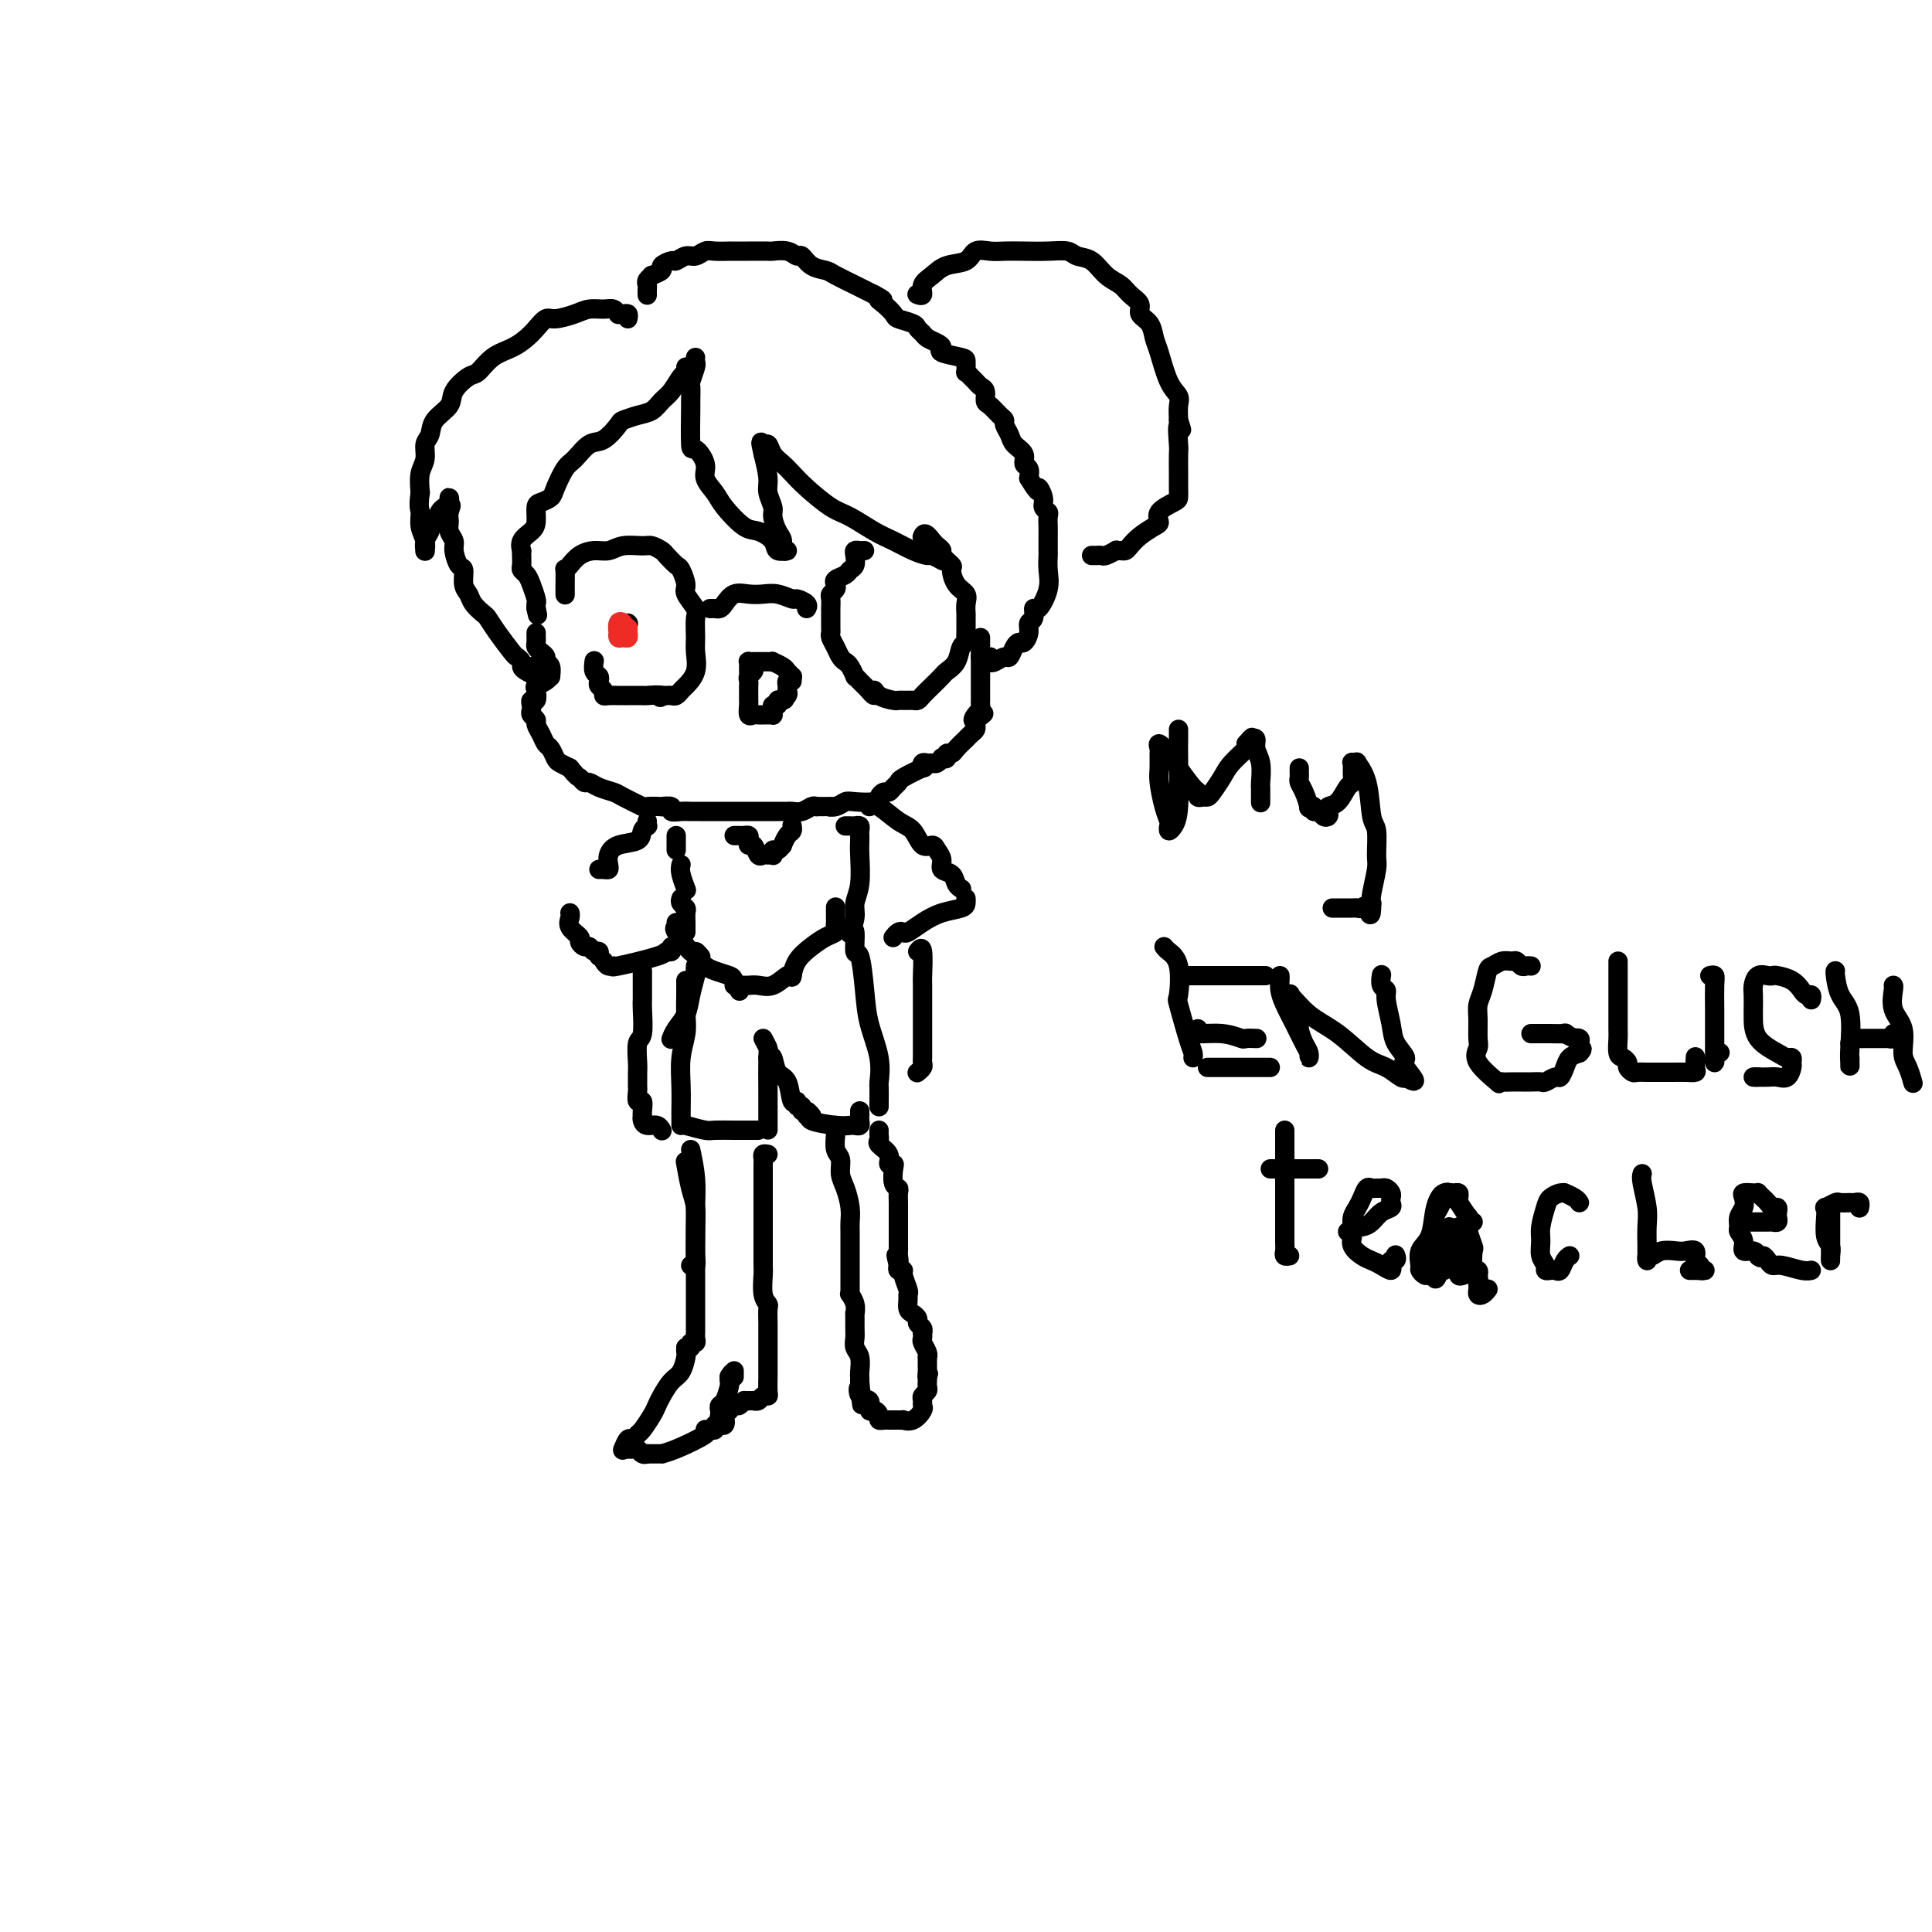 <svg viewBox='0 0 400 400' version='1.1' xmlns='http://www.w3.org/2000/svg' xmlns:xlink='http://www.w3.org/1999/xlink'><g fill='none' stroke='#000000' stroke-width='4' stroke-linecap='round' stroke-linejoin='round'><path d='M117,123c0.001,0.134 0.003,0.269 0,0c-0.003,-0.269 -0.010,-0.940 0,-2c0.010,-1.060 0.036,-2.509 0,-3c-0.036,-0.491 -0.134,-0.026 0,0c0.134,0.026 0.499,-0.389 1,-1c0.501,-0.611 1.139,-1.417 2,-2c0.861,-0.583 1.945,-0.942 3,-1c1.055,-0.058 2.079,0.184 3,0c0.921,-0.184 1.737,-0.794 3,-1c1.263,-0.206 2.972,-0.010 4,0c1.028,0.010 1.374,-0.168 2,0c0.626,0.168 1.531,0.682 2,1c0.469,0.318 0.502,0.440 1,1c0.498,0.560 1.462,1.558 2,2c0.538,0.442 0.652,0.329 1,1c0.348,0.671 0.931,2.126 1,3c0.069,0.874 -0.374,1.167 0,2c0.374,0.833 1.566,2.207 2,3c0.434,0.793 0.109,1.004 0,2c-0.109,0.996 -0.004,2.777 0,4c0.004,1.223 -0.093,1.886 0,3c0.093,1.114 0.376,2.677 0,4c-0.376,1.323 -1.410,2.407 -2,3c-0.590,0.593 -0.735,0.695 -1,1c-0.265,0.305 -0.648,0.814 -1,1c-0.352,0.186 -0.672,0.050 -1,0c-0.328,-0.050 -0.665,-0.014 -1,0c-0.335,0.014 -0.667,0.007 -1,0'/><path d='M137,144c-0.905,0.773 0.332,0.207 0,0c-0.332,-0.207 -2.235,-0.055 -3,0c-0.765,0.055 -0.394,0.015 -1,0c-0.606,-0.015 -2.191,-0.003 -3,0c-0.809,0.003 -0.843,-0.002 -1,0c-0.157,0.002 -0.438,0.012 -1,0c-0.562,-0.012 -1.405,-0.044 -2,0c-0.595,0.044 -0.943,0.166 -1,0c-0.057,-0.166 0.177,-0.621 0,-1c-0.177,-0.379 -0.765,-0.683 -1,-1c-0.235,-0.317 -0.115,-0.646 0,-1c0.115,-0.354 0.227,-0.734 0,-1c-0.227,-0.266 -0.792,-0.418 -1,-1c-0.208,-0.582 -0.059,-1.595 0,-2c0.059,-0.405 0.030,-0.203 0,0'/><path d='M147,126c0.329,-0.014 0.657,-0.028 1,0c0.343,0.028 0.700,0.099 1,0c0.300,-0.099 0.544,-0.367 1,-1c0.456,-0.633 1.124,-1.630 2,-2c0.876,-0.370 1.960,-0.114 3,0c1.040,0.114 2.038,0.086 3,0c0.962,-0.086 1.890,-0.230 3,0c1.110,0.230 2.402,0.832 3,1c0.598,0.168 0.500,-0.099 1,0c0.500,0.099 1.596,0.565 2,1c0.404,0.435 0.115,0.839 0,1c-0.115,0.161 -0.058,0.081 0,0'/><path d='M179,114c-0.311,0.016 -0.623,0.032 -1,0c-0.377,-0.032 -0.821,-0.111 -1,0c-0.179,0.111 -0.094,0.411 0,1c0.094,0.589 0.197,1.467 0,2c-0.197,0.533 -0.693,0.720 -1,1c-0.307,0.280 -0.426,0.653 -1,1c-0.574,0.347 -1.604,0.669 -2,1c-0.396,0.331 -0.159,0.670 0,1c0.159,0.330 0.239,0.652 0,1c-0.239,0.348 -0.796,0.722 -1,1c-0.204,0.278 -0.055,0.459 0,1c0.055,0.541 0.015,1.440 0,2c-0.015,0.560 -0.005,0.779 0,1c0.005,0.221 0.004,0.443 0,1c-0.004,0.557 -0.012,1.448 0,2c0.012,0.552 0.045,0.764 0,1c-0.045,0.236 -0.167,0.496 0,1c0.167,0.504 0.623,1.253 1,2c0.377,0.747 0.675,1.492 1,2c0.325,0.508 0.679,0.780 1,1c0.321,0.220 0.611,0.388 1,1c0.389,0.612 0.878,1.670 1,2c0.122,0.330 -0.122,-0.066 0,0c0.122,0.066 0.610,0.595 1,1c0.390,0.405 0.683,0.687 1,1c0.317,0.313 0.659,0.656 1,1'/><path d='M180,143c1.449,1.967 1.072,0.383 1,0c-0.072,-0.383 0.162,0.433 1,1c0.838,0.567 2.280,0.884 3,1c0.720,0.116 0.718,0.031 1,0c0.282,-0.031 0.849,-0.008 1,0c0.151,0.008 -0.115,-0.000 0,0c0.115,0.000 0.611,0.008 1,0c0.389,-0.008 0.672,-0.034 1,0c0.328,0.034 0.703,0.126 1,0c0.297,-0.126 0.517,-0.469 1,-1c0.483,-0.531 1.228,-1.249 2,-2c0.772,-0.751 1.570,-1.535 2,-2c0.430,-0.465 0.494,-0.610 1,-1c0.506,-0.390 1.456,-1.023 2,-2c0.544,-0.977 0.682,-2.297 1,-3c0.318,-0.703 0.817,-0.787 1,-1c0.183,-0.213 0.049,-0.553 0,-1c-0.049,-0.447 -0.014,-1.001 0,-1c0.014,0.001 0.005,0.558 0,0c-0.005,-0.558 -0.008,-2.231 0,-3c0.008,-0.769 0.026,-0.634 0,-1c-0.026,-0.366 -0.096,-1.235 0,-2c0.096,-0.765 0.358,-1.427 0,-2c-0.358,-0.573 -1.335,-1.057 -2,-2c-0.665,-0.943 -1.018,-2.347 -1,-3c0.018,-0.653 0.408,-0.556 0,-1c-0.408,-0.444 -1.615,-1.428 -2,-2c-0.385,-0.572 0.050,-0.731 0,-1c-0.050,-0.269 -0.586,-0.648 -1,-1c-0.414,-0.352 -0.707,-0.676 -1,-1'/><path d='M193,112c-1.533,-2.244 -1.867,-1.356 -2,-1c-0.133,0.356 -0.067,0.178 0,0'/><path d='M155,139c-0.006,-0.309 -0.013,-0.619 0,-1c0.013,-0.381 0.045,-0.834 0,-1c-0.045,-0.166 -0.167,-0.044 0,0c0.167,0.044 0.623,0.012 1,0c0.377,-0.012 0.673,-0.004 1,0c0.327,0.004 0.683,0.004 1,0c0.317,-0.004 0.595,-0.012 1,0c0.405,0.012 0.935,0.046 1,0c0.065,-0.046 -0.336,-0.170 0,0c0.336,0.170 1.411,0.634 2,1c0.589,0.366 0.694,0.634 1,1c0.306,0.366 0.813,0.829 1,1c0.187,0.171 0.053,0.049 0,0c-0.053,-0.049 -0.027,-0.024 0,0'/><path d='M111,131c-0.006,0.333 -0.012,0.667 0,1c0.012,0.333 0.041,0.667 0,1c-0.041,0.333 -0.151,0.665 0,1c0.151,0.335 0.562,0.672 1,1c0.438,0.328 0.902,0.647 1,1c0.098,0.353 -0.172,0.738 0,1c0.172,0.262 0.785,0.399 1,1c0.215,0.601 0.033,1.665 0,2c-0.033,0.335 0.083,-0.060 0,0c-0.083,0.060 -0.366,0.576 -1,1c-0.634,0.424 -1.620,0.758 -2,1c-0.380,0.242 -0.154,0.394 0,1c0.154,0.606 0.236,1.668 0,2c-0.236,0.332 -0.791,-0.066 -1,0c-0.209,0.066 -0.071,0.594 0,1c0.071,0.406 0.074,0.689 0,1c-0.074,0.311 -0.227,0.651 0,1c0.227,0.349 0.834,0.708 1,1c0.166,0.292 -0.110,0.516 0,1c0.110,0.484 0.606,1.229 1,2c0.394,0.771 0.686,1.568 1,2c0.314,0.432 0.651,0.497 1,1c0.349,0.503 0.709,1.443 1,2c0.291,0.557 0.512,0.731 1,1c0.488,0.269 1.244,0.635 2,1'/><path d='M118,159c1.641,2.091 1.742,1.817 2,2c0.258,0.183 0.671,0.821 1,1c0.329,0.179 0.572,-0.102 1,0c0.428,0.102 1.040,0.588 2,1c0.960,0.412 2.269,0.751 3,1c0.731,0.249 0.883,0.407 2,1c1.117,0.593 3.197,1.622 4,2c0.803,0.378 0.329,0.105 1,0c0.671,-0.105 2.487,-0.042 3,0c0.513,0.042 -0.278,0.064 0,0c0.278,-0.064 1.623,-0.213 2,0c0.377,0.213 -0.215,0.789 0,1c0.215,0.211 1.236,0.056 2,0c0.764,-0.056 1.272,-0.015 2,0c0.728,0.015 1.675,0.004 2,0c0.325,-0.004 0.029,-0.001 1,0c0.971,0.001 3.209,0.000 4,0c0.791,-0.000 0.134,-0.000 1,0c0.866,0.000 3.254,0.000 4,0c0.746,-0.000 -0.151,-0.000 0,0c0.151,0.000 1.349,-0.000 2,0c0.651,0.000 0.756,0.000 1,0c0.244,-0.000 0.628,-0.000 1,0c0.372,0.000 0.732,0.001 1,0c0.268,-0.001 0.443,-0.004 1,0c0.557,0.004 1.497,0.015 2,0c0.503,-0.015 0.568,-0.056 1,0c0.432,0.056 1.232,0.207 2,0c0.768,-0.207 1.505,-0.774 2,-1c0.495,-0.226 0.747,-0.113 1,0'/><path d='M169,167c6.216,-0.016 3.757,-0.056 3,0c-0.757,0.056 0.189,0.208 1,0c0.811,-0.208 1.488,-0.778 2,-1c0.512,-0.222 0.858,-0.097 2,0c1.142,0.097 3.079,0.167 4,0c0.921,-0.167 0.825,-0.570 1,-1c0.175,-0.430 0.621,-0.887 1,-1c0.379,-0.113 0.691,0.120 1,0c0.309,-0.120 0.615,-0.591 1,-1c0.385,-0.409 0.848,-0.754 1,-1c0.152,-0.246 -0.009,-0.391 1,-1c1.009,-0.609 3.188,-1.680 4,-2c0.812,-0.320 0.259,0.111 0,0c-0.259,-0.111 -0.223,-0.766 0,-1c0.223,-0.234 0.633,-0.049 1,0c0.367,0.049 0.691,-0.038 1,0c0.309,0.038 0.604,0.203 1,0c0.396,-0.203 0.894,-0.772 1,-1c0.106,-0.228 -0.180,-0.115 0,0c0.180,0.115 0.827,0.233 1,0c0.173,-0.233 -0.126,-0.818 0,-1c0.126,-0.182 0.678,0.039 1,0c0.322,-0.039 0.416,-0.339 1,-1c0.584,-0.661 1.659,-1.683 2,-2c0.341,-0.317 -0.052,0.070 0,0c0.052,-0.070 0.550,-0.596 1,-1c0.450,-0.404 0.852,-0.686 1,-1c0.148,-0.314 0.042,-0.661 0,-1c-0.042,-0.339 -0.021,-0.669 0,-1'/><path d='M202,149c3.265,-2.582 0.927,-0.537 0,0c-0.927,0.537 -0.445,-0.433 0,-1c0.445,-0.567 0.851,-0.729 1,-1c0.149,-0.271 0.040,-0.650 0,-1c-0.040,-0.350 -0.011,-0.671 0,-1c0.011,-0.329 0.003,-0.667 0,-1c-0.003,-0.333 -0.001,-0.663 0,-1c0.001,-0.337 0.000,-0.682 0,-1c-0.000,-0.318 -0.000,-0.609 0,-1c0.000,-0.391 0.000,-0.881 0,-1c-0.000,-0.119 -0.000,0.133 0,0c0.000,-0.133 0.000,-0.651 0,-1c-0.000,-0.349 -0.000,-0.528 0,-1c0.000,-0.472 0.000,-1.236 0,-2'/><path d='M203,136c0.155,-1.963 0.041,-0.372 0,0c-0.041,0.372 -0.011,-0.475 0,-1c0.011,-0.525 0.003,-0.728 0,-1c-0.003,-0.272 -0.001,-0.612 0,-1c0.001,-0.388 0.000,-0.825 0,-1c-0.000,-0.175 -0.000,-0.087 0,0'/><path d='M144,74c-0.030,0.399 -0.061,0.798 0,1c0.061,0.202 0.213,0.209 0,1c-0.213,0.791 -0.789,2.368 -1,3c-0.211,0.632 -0.055,0.321 0,1c0.055,0.679 0.009,2.349 0,3c-0.009,0.651 0.020,0.285 0,2c-0.020,1.715 -0.090,5.513 0,7c0.090,1.487 0.340,0.665 1,1c0.660,0.335 1.731,1.827 2,3c0.269,1.173 -0.263,2.026 0,3c0.263,0.974 1.321,2.070 2,3c0.679,0.930 0.978,1.693 2,3c1.022,1.307 2.766,3.159 4,4c1.234,0.841 1.959,0.672 3,1c1.041,0.328 2.399,1.153 3,2c0.601,0.847 0.446,1.714 1,2c0.554,0.286 1.819,-0.010 2,0c0.181,0.010 -0.721,0.327 -1,0c-0.279,-0.327 0.065,-1.298 0,-2c-0.065,-0.702 -0.538,-1.134 -1,-2c-0.462,-0.866 -0.911,-2.166 -1,-3c-0.089,-0.834 0.182,-1.203 0,-2c-0.182,-0.797 -0.818,-2.022 -1,-3c-0.182,-0.978 0.091,-1.708 0,-3c-0.091,-1.292 -0.545,-3.146 -1,-5'/><path d='M158,94c-0.825,-3.521 -0.387,-2.325 0,-2c0.387,0.325 0.724,-0.221 1,0c0.276,0.221 0.493,1.208 1,2c0.507,0.792 1.306,1.390 2,2c0.694,0.610 1.284,1.231 2,2c0.716,0.769 1.559,1.686 3,3c1.441,1.314 3.480,3.024 5,4c1.520,0.976 2.519,1.218 4,2c1.481,0.782 3.442,2.103 5,3c1.558,0.897 2.712,1.368 4,2c1.288,0.632 2.710,1.423 4,2c1.290,0.577 2.449,0.938 3,1c0.551,0.062 0.495,-0.176 1,0c0.505,0.176 1.573,0.764 2,1c0.427,0.236 0.214,0.118 0,0'/><path d='M142,76c0.066,0.388 0.132,0.776 0,1c-0.132,0.224 -0.460,0.283 -1,1c-0.540,0.717 -1.290,2.090 -2,3c-0.710,0.910 -1.379,1.355 -2,2c-0.621,0.645 -1.195,1.490 -2,2c-0.805,0.510 -1.842,0.684 -3,1c-1.158,0.316 -2.435,0.774 -3,1c-0.565,0.226 -0.416,0.218 -1,1c-0.584,0.782 -1.901,2.352 -3,3c-1.099,0.648 -1.981,0.373 -3,1c-1.019,0.627 -2.174,2.157 -3,3c-0.826,0.843 -1.321,0.997 -2,2c-0.679,1.003 -1.540,2.853 -2,4c-0.460,1.147 -0.517,1.592 -1,2c-0.483,0.408 -1.391,0.780 -2,1c-0.609,0.220 -0.920,0.287 -1,1c-0.080,0.713 0.070,2.071 0,3c-0.070,0.929 -0.358,1.428 -1,2c-0.642,0.572 -1.636,1.218 -2,2c-0.364,0.782 -0.098,1.701 0,2c0.098,0.299 0.029,-0.023 0,0c-0.029,0.023 -0.019,0.389 0,1c0.019,0.611 0.047,1.467 0,2c-0.047,0.533 -0.170,0.745 0,1c0.170,0.255 0.634,0.555 1,1c0.366,0.445 0.634,1.037 1,2c0.366,0.963 0.829,2.298 1,3c0.171,0.702 0.049,0.772 0,1c-0.049,0.228 -0.024,0.614 0,1'/><path d='M111,126c0.500,2.333 0.250,1.167 0,0'/><path d='M130,66c0.082,-0.425 0.163,-0.850 0,-1c-0.163,-0.150 -0.571,-0.026 -1,0c-0.429,0.026 -0.881,-0.046 -1,0c-0.119,0.046 0.094,0.211 0,0c-0.094,-0.211 -0.494,-0.799 -1,-1c-0.506,-0.201 -1.119,-0.017 -2,0c-0.881,0.017 -2.032,-0.133 -3,0c-0.968,0.133 -1.753,0.549 -3,1c-1.247,0.451 -2.955,0.936 -4,1c-1.045,0.064 -1.427,-0.294 -2,0c-0.573,0.294 -1.337,1.238 -2,2c-0.663,0.762 -1.226,1.340 -2,2c-0.774,0.660 -1.760,1.401 -3,2c-1.240,0.599 -2.736,1.055 -4,2c-1.264,0.945 -2.297,2.377 -3,3c-0.703,0.623 -1.077,0.436 -2,1c-0.923,0.564 -2.395,1.879 -3,3c-0.605,1.121 -0.343,2.047 -1,3c-0.657,0.953 -2.232,1.934 -3,3c-0.768,1.066 -0.728,2.217 -1,3c-0.272,0.783 -0.856,1.200 -1,2c-0.144,0.800 0.154,1.985 0,3c-0.154,1.015 -0.758,1.862 -1,3c-0.242,1.138 -0.121,2.569 0,4'/><path d='M87,102c-0.448,3.084 -0.068,3.295 0,4c0.068,0.705 -0.178,1.903 0,3c0.178,1.097 0.779,2.092 1,3c0.221,0.908 0.063,1.729 0,2c-0.063,0.271 -0.031,-0.008 0,0c0.031,0.008 0.060,0.304 0,0c-0.060,-0.304 -0.209,-1.208 0,-2c0.209,-0.792 0.777,-1.473 1,-2c0.223,-0.527 0.101,-0.901 0,-1c-0.101,-0.099 -0.181,0.076 0,0c0.181,-0.076 0.623,-0.403 1,-1c0.377,-0.597 0.690,-1.463 1,-2c0.310,-0.537 0.619,-0.743 1,-1c0.381,-0.257 0.834,-0.564 1,-1c0.166,-0.436 0.045,-1.002 0,-1c-0.045,0.002 -0.013,0.572 0,1c0.013,0.428 0.006,0.714 0,1'/><path d='M93,105c0.769,-0.953 0.191,0.166 0,1c-0.191,0.834 0.004,1.383 0,2c-0.004,0.617 -0.207,1.301 0,2c0.207,0.699 0.825,1.412 1,2c0.175,0.588 -0.094,1.049 0,2c0.094,0.951 0.549,2.390 1,3c0.451,0.610 0.898,0.391 1,1c0.102,0.609 -0.142,2.046 0,3c0.142,0.954 0.670,1.426 1,2c0.330,0.574 0.463,1.250 1,2c0.537,0.750 1.477,1.573 2,2c0.523,0.427 0.627,0.457 1,1c0.373,0.543 1.014,1.599 2,3c0.986,1.401 2.319,3.149 3,4c0.681,0.851 0.712,0.806 1,1c0.288,0.194 0.834,0.626 1,1c0.166,0.374 -0.047,0.689 0,1c0.047,0.311 0.353,0.620 1,1c0.647,0.380 1.636,0.833 2,1c0.364,0.167 0.104,0.048 0,0c-0.104,-0.048 -0.052,-0.024 0,0'/><path d='M111,140c2.072,2.365 0.751,0.778 0,0c-0.751,-0.778 -0.933,-0.748 -1,-1c-0.067,-0.252 -0.019,-0.786 0,-1c0.019,-0.214 0.010,-0.107 0,0'/><path d='M134,61c0.003,0.089 0.005,0.177 0,0c-0.005,-0.177 -0.018,-0.621 0,-1c0.018,-0.379 0.065,-0.693 0,-1c-0.065,-0.307 -0.244,-0.607 0,-1c0.244,-0.393 0.909,-0.880 1,-1c0.091,-0.120 -0.394,0.127 0,0c0.394,-0.127 1.667,-0.626 2,-1c0.333,-0.374 -0.273,-0.621 0,-1c0.273,-0.379 1.424,-0.890 2,-1c0.576,-0.110 0.575,0.181 1,0c0.425,-0.181 1.274,-0.833 2,-1c0.726,-0.167 1.327,0.151 2,0c0.673,-0.151 1.416,-0.773 2,-1c0.584,-0.227 1.007,-0.061 2,0c0.993,0.061 2.554,0.016 3,0c0.446,-0.016 -0.223,-0.004 0,0c0.223,0.004 1.337,-0.000 2,0c0.663,0.000 0.874,0.004 2,0c1.126,-0.004 3.166,-0.017 4,0c0.834,0.017 0.463,0.064 1,0c0.537,-0.064 1.982,-0.238 3,0c1.018,0.238 1.607,0.889 2,1c0.393,0.111 0.588,-0.317 1,0c0.412,0.317 1.041,1.380 2,2c0.959,0.620 2.249,0.796 3,1c0.751,0.204 0.964,0.436 2,1c1.036,0.564 2.894,1.459 4,2c1.106,0.541 1.459,0.726 2,1c0.541,0.274 1.271,0.637 2,1'/><path d='M181,61c2.982,1.587 1.436,1.055 1,1c-0.436,-0.055 0.236,0.366 1,1c0.764,0.634 1.619,1.479 2,2c0.381,0.521 0.286,0.717 1,1c0.714,0.283 2.236,0.653 3,1c0.764,0.347 0.770,0.670 1,1c0.230,0.330 0.685,0.666 1,1c0.315,0.334 0.491,0.667 1,1c0.509,0.333 1.352,0.665 2,1c0.648,0.335 1.102,0.672 1,1c-0.102,0.328 -0.760,0.647 0,1c0.760,0.353 2.939,0.738 4,1c1.061,0.262 1.005,0.399 1,1c-0.005,0.601 0.040,1.667 0,2c-0.040,0.333 -0.164,-0.067 0,0c0.164,0.067 0.618,0.599 1,1c0.382,0.401 0.693,0.670 1,1c0.307,0.330 0.611,0.722 1,1c0.389,0.278 0.865,0.442 1,1c0.135,0.558 -0.070,1.511 0,2c0.070,0.489 0.414,0.515 1,1c0.586,0.485 1.412,1.428 2,2c0.588,0.572 0.936,0.772 1,1c0.064,0.228 -0.156,0.485 0,1c0.156,0.515 0.686,1.289 1,2c0.314,0.711 0.410,1.359 1,2c0.590,0.641 1.674,1.275 2,2c0.326,0.725 -0.104,1.541 0,2c0.104,0.459 0.744,0.560 1,1c0.256,0.440 0.128,1.220 0,2'/><path d='M213,99c2.554,4.228 1.938,2.298 2,2c0.062,-0.298 0.801,1.037 1,2c0.199,0.963 -0.143,1.555 0,2c0.143,0.445 0.770,0.743 1,1c0.230,0.257 0.062,0.473 0,1c-0.062,0.527 -0.017,1.365 0,2c0.017,0.635 0.006,1.067 0,2c-0.006,0.933 -0.008,2.367 0,3c0.008,0.633 0.026,0.465 0,1c-0.026,0.535 -0.097,1.772 0,3c0.097,1.228 0.362,2.447 0,4c-0.362,1.553 -1.350,3.441 -2,4c-0.650,0.559 -0.962,-0.210 -1,0c-0.038,0.210 0.197,1.401 0,2c-0.197,0.599 -0.826,0.607 -1,1c-0.174,0.393 0.108,1.171 0,2c-0.108,0.829 -0.605,1.710 -1,2c-0.395,0.290 -0.687,-0.010 -1,0c-0.313,0.010 -0.648,0.329 -1,1c-0.352,0.671 -0.721,1.693 -1,2c-0.279,0.307 -0.467,-0.100 -1,0c-0.533,0.100 -1.411,0.707 -2,1c-0.589,0.293 -0.889,0.271 -1,0c-0.111,-0.271 -0.032,-0.792 0,-1c0.032,-0.208 0.016,-0.104 0,0'/><path d='M190,61c-0.125,-0.049 -0.250,-0.097 0,0c0.250,0.097 0.876,0.340 1,0c0.124,-0.340 -0.253,-1.261 0,-2c0.253,-0.739 1.134,-1.294 2,-2c0.866,-0.706 1.715,-1.562 3,-2c1.285,-0.438 3.007,-0.457 4,-1c0.993,-0.543 1.258,-1.609 2,-2c0.742,-0.391 1.960,-0.106 3,0c1.040,0.106 1.902,0.032 3,0c1.098,-0.032 2.433,-0.021 4,0c1.567,0.021 3.367,0.054 5,0c1.633,-0.054 3.099,-0.194 4,0c0.901,0.194 1.238,0.723 2,1c0.762,0.277 1.949,0.301 3,1c1.051,0.699 1.964,2.074 3,3c1.036,0.926 2.193,1.402 3,2c0.807,0.598 1.263,1.319 2,2c0.737,0.681 1.755,1.323 2,2c0.245,0.677 -0.283,1.389 0,2c0.283,0.611 1.376,1.123 2,2c0.624,0.877 0.780,2.121 1,3c0.220,0.879 0.504,1.393 1,3c0.496,1.607 1.205,4.307 2,6c0.795,1.693 1.676,2.379 2,3c0.324,0.621 0.093,1.177 0,2c-0.093,0.823 -0.046,1.911 0,3'/><path d='M244,87c1.238,3.712 0.332,0.993 0,1c-0.332,0.007 -0.089,2.740 0,4c0.089,1.260 0.024,1.049 0,2c-0.024,0.951 -0.007,3.066 0,4c0.007,0.934 0.005,0.687 0,1c-0.005,0.313 -0.011,1.187 0,2c0.011,0.813 0.040,1.565 0,2c-0.040,0.435 -0.150,0.553 -1,1c-0.850,0.447 -2.441,1.222 -3,2c-0.559,0.778 -0.086,1.557 0,2c0.086,0.443 -0.214,0.549 -1,1c-0.786,0.451 -2.057,1.245 -3,2c-0.943,0.755 -1.557,1.469 -2,2c-0.443,0.531 -0.714,0.878 -1,1c-0.286,0.122 -0.587,0.019 -1,0c-0.413,-0.019 -0.936,0.048 -1,0c-0.064,-0.048 0.333,-0.209 0,0c-0.333,0.209 -1.396,0.788 -2,1c-0.604,0.212 -0.750,0.057 -1,0c-0.250,-0.057 -0.603,-0.015 -1,0c-0.397,0.015 -0.838,0.004 -1,0c-0.162,-0.004 -0.046,-0.001 0,0c0.046,0.001 0.023,0.001 0,0'/><path d='M152,173c0.339,-0.006 0.679,-0.011 1,0c0.321,0.011 0.625,0.039 1,0c0.375,-0.039 0.821,-0.147 1,0c0.179,0.147 0.089,0.547 0,1c-0.089,0.453 -0.179,0.959 0,1c0.179,0.041 0.626,-0.382 1,0c0.374,0.382 0.675,1.567 1,2c0.325,0.433 0.675,0.112 1,0c0.325,-0.112 0.626,-0.015 1,0c0.374,0.015 0.822,-0.053 1,0c0.178,0.053 0.085,0.226 0,0c-0.085,-0.226 -0.164,-0.852 0,-1c0.164,-0.148 0.569,0.182 1,0c0.431,-0.182 0.886,-0.876 1,-1c0.114,-0.124 -0.113,0.320 0,0c0.113,-0.320 0.566,-1.406 1,-2c0.434,-0.594 0.848,-0.695 1,-1c0.152,-0.305 0.041,-0.813 0,-1c-0.041,-0.187 -0.012,-0.053 0,0c0.012,0.053 0.006,0.027 0,0'/><path d='M244,151c-0.002,0.396 -0.003,0.792 0,1c0.003,0.208 0.011,0.228 0,1c-0.011,0.772 -0.042,2.295 0,5c0.042,2.705 0.156,6.593 0,9c-0.156,2.407 -0.580,3.332 -1,4c-0.420,0.668 -0.834,1.080 -1,1c-0.166,-0.080 -0.083,-0.653 0,-1c0.083,-0.347 0.166,-0.468 0,-1c-0.166,-0.532 -0.580,-1.476 -1,-3c-0.420,-1.524 -0.846,-3.629 -1,-5c-0.154,-1.371 -0.035,-2.008 0,-3c0.035,-0.992 -0.014,-2.339 0,-3c0.014,-0.661 0.091,-0.636 0,-1c-0.091,-0.364 -0.350,-1.118 0,-1c0.350,0.118 1.308,1.107 2,2c0.692,0.893 1.116,1.689 2,3c0.884,1.311 2.226,3.136 3,4c0.774,0.864 0.980,0.766 1,1c0.020,0.234 -0.146,0.800 0,1c0.146,0.200 0.604,0.035 1,0c0.396,-0.035 0.730,0.061 1,0c0.270,-0.061 0.476,-0.279 1,-1c0.524,-0.721 1.367,-1.946 2,-3c0.633,-1.054 1.055,-1.938 2,-3c0.945,-1.062 2.413,-2.304 3,-3c0.587,-0.696 0.294,-0.848 0,-1'/><path d='M258,154c1.636,-1.935 1.227,-1.271 1,-1c-0.227,0.271 -0.271,0.150 0,0c0.271,-0.150 0.857,-0.328 1,0c0.143,0.328 -0.158,1.161 0,2c0.158,0.839 0.774,1.682 1,3c0.226,1.318 0.060,3.110 0,4c-0.060,0.890 -0.016,0.878 0,1c0.016,0.122 0.004,0.379 0,1c-0.004,0.621 -0.001,1.606 0,2c0.001,0.394 0.001,0.197 0,0'/><path d='M269,159c-0.006,0.330 -0.012,0.660 0,1c0.012,0.340 0.041,0.690 0,1c-0.041,0.310 -0.150,0.579 0,1c0.150,0.421 0.561,0.992 1,2c0.439,1.008 0.905,2.451 1,3c0.095,0.549 -0.182,0.203 0,0c0.182,-0.203 0.823,-0.264 1,0c0.177,0.264 -0.110,0.853 0,1c0.110,0.147 0.616,-0.146 1,0c0.384,0.146 0.644,0.732 1,1c0.356,0.268 0.806,0.219 1,0c0.194,-0.219 0.133,-0.607 0,-1c-0.133,-0.393 -0.337,-0.790 0,-1c0.337,-0.210 1.215,-0.232 2,-1c0.785,-0.768 1.477,-2.283 2,-3c0.523,-0.717 0.876,-0.636 1,-1c0.124,-0.364 0.017,-1.172 0,-2c-0.017,-0.828 0.055,-1.678 0,-2c-0.055,-0.322 -0.236,-0.118 0,0c0.236,0.118 0.890,0.150 1,0c0.110,-0.150 -0.325,-0.482 0,0c0.325,0.482 1.408,1.778 2,4c0.592,2.222 0.691,5.369 1,7c0.309,1.631 0.829,1.746 1,3c0.171,1.254 -0.006,3.645 0,5c0.006,1.355 0.194,1.672 0,3c-0.194,1.328 -0.770,3.665 -1,5c-0.230,1.335 -0.115,1.667 0,2'/><path d='M284,187c-0.025,4.094 -0.587,1.829 -1,1c-0.413,-0.829 -0.679,-0.222 -1,0c-0.321,0.222 -0.699,0.060 -1,0c-0.301,-0.060 -0.524,-0.016 -1,0c-0.476,0.016 -1.205,0.004 -2,0c-0.795,-0.004 -1.656,-0.001 -2,0c-0.344,0.001 -0.172,0.001 0,0'/><path d='M241,196c0.200,0.262 0.400,0.525 1,1c0.600,0.475 1.601,1.163 2,3c0.399,1.837 0.198,4.821 0,6c-0.198,1.179 -0.393,0.551 0,2c0.393,1.449 1.373,4.976 2,7c0.627,2.024 0.899,2.545 1,3c0.101,0.455 0.029,0.844 0,1c-0.029,0.156 -0.014,0.078 0,0'/><path d='M246,202c0.552,0.000 1.104,0.000 1,0c-0.104,0.000 -0.865,0.000 1,0c1.865,-0.000 6.356,0.000 9,0c2.644,0.000 3.443,0.000 4,0c0.557,-0.000 0.874,0.000 1,0c0.126,-0.000 0.063,0.000 0,0'/><path d='M248,213c-0.449,0.453 -0.897,0.906 0,1c0.897,0.094 3.141,-0.171 5,0c1.859,0.171 3.335,0.778 4,1c0.665,0.222 0.518,0.060 1,0c0.482,-0.060 1.591,-0.016 2,0c0.409,0.016 0.117,0.005 0,0c-0.117,-0.005 -0.058,-0.002 0,0'/><path d='M250,221c0.279,0.000 0.558,0.000 1,0c0.442,0.000 1.047,0.000 2,0c0.953,0.000 2.256,0.000 4,0c1.744,0.000 3.931,0.000 5,0c1.069,0.000 1.020,0.000 1,0c-0.020,0.000 -0.010,0.000 0,0'/><path d='M265,202c0.018,0.262 0.036,0.525 0,1c-0.036,0.475 -0.125,1.163 0,2c0.125,0.837 0.464,1.822 1,3c0.536,1.178 1.269,2.548 2,4c0.731,1.452 1.461,2.987 2,4c0.539,1.013 0.887,1.505 1,2c0.113,0.495 -0.007,0.992 0,1c0.007,0.008 0.143,-0.474 0,-1c-0.143,-0.526 -0.564,-1.095 -1,-2c-0.436,-0.905 -0.888,-2.145 -1,-3c-0.112,-0.855 0.115,-1.326 0,-2c-0.115,-0.674 -0.571,-1.553 -1,-2c-0.429,-0.447 -0.832,-0.463 -1,-1c-0.168,-0.537 -0.101,-1.596 0,-2c0.101,-0.404 0.237,-0.154 0,0c-0.237,0.154 -0.847,0.213 -1,0c-0.153,-0.213 0.149,-0.696 1,0c0.851,0.696 2.249,2.572 4,4c1.751,1.428 3.856,2.407 6,4c2.144,1.593 4.327,3.798 6,5c1.673,1.202 2.835,1.401 4,2c1.165,0.599 2.333,1.600 3,2c0.667,0.400 0.834,0.200 1,0'/><path d='M291,223c3.683,2.262 0.892,-0.584 0,-2c-0.892,-1.416 0.116,-1.402 0,-2c-0.116,-0.598 -1.355,-1.808 -2,-3c-0.645,-1.192 -0.695,-2.365 -1,-4c-0.305,-1.635 -0.866,-3.730 -1,-5c-0.134,-1.270 0.160,-1.713 0,-2c-0.160,-0.287 -0.775,-0.417 -1,-1c-0.225,-0.583 -0.061,-1.618 0,-2c0.061,-0.382 0.017,-0.109 0,0c-0.017,0.109 -0.009,0.055 0,0'/><path d='M317,200c-0.335,-0.031 -0.670,-0.062 -1,0c-0.330,0.062 -0.655,0.216 -1,0c-0.345,-0.216 -0.708,-0.804 -1,-1c-0.292,-0.196 -0.512,-0.002 -1,0c-0.488,0.002 -1.245,-0.190 -2,0c-0.755,0.190 -1.509,0.763 -2,1c-0.491,0.237 -0.720,0.140 -1,1c-0.280,0.860 -0.610,2.677 -1,4c-0.390,1.323 -0.841,2.152 -1,3c-0.159,0.848 -0.027,1.717 0,3c0.027,1.283 -0.050,2.981 0,4c0.050,1.019 0.226,1.359 0,2c-0.226,0.641 -0.853,1.583 0,3c0.853,1.417 3.187,3.308 4,4c0.813,0.692 0.104,0.186 0,0c-0.104,-0.186 0.396,-0.050 1,0c0.604,0.050 1.313,0.015 2,0c0.687,-0.015 1.354,-0.008 2,0c0.646,0.008 1.272,0.018 2,0c0.728,-0.018 1.557,-0.063 2,0c0.443,0.063 0.499,0.235 1,0c0.501,-0.235 1.446,-0.875 2,-1c0.554,-0.125 0.715,0.265 1,0c0.285,-0.265 0.692,-1.187 1,-2c0.308,-0.813 0.517,-1.518 1,-2c0.483,-0.482 1.242,-0.741 2,-1'/><path d='M327,218c1.088,-1.110 0.308,-0.885 0,-1c-0.308,-0.115 -0.143,-0.571 0,-1c0.143,-0.429 0.266,-0.833 0,-1c-0.266,-0.167 -0.920,-0.097 -1,0c-0.080,0.097 0.413,0.222 0,0c-0.413,-0.222 -1.731,-0.792 -2,-1c-0.269,-0.208 0.513,-0.056 0,0c-0.513,0.056 -2.319,0.015 -3,0c-0.681,-0.015 -0.235,-0.004 -1,0c-0.765,0.004 -2.741,0.001 -3,0c-0.259,-0.001 1.200,-0.000 2,0c0.800,0.000 0.943,0.000 1,0c0.057,-0.000 0.029,-0.000 0,0'/><path d='M335,199c-0.000,0.455 -0.000,0.910 0,1c0.000,0.090 0.000,-0.185 0,1c-0.000,1.185 -0.001,3.831 0,5c0.001,1.169 0.003,0.862 0,2c-0.003,1.138 -0.011,3.719 0,5c0.011,1.281 0.041,1.260 0,2c-0.041,0.740 -0.151,2.241 0,3c0.151,0.759 0.564,0.778 1,1c0.436,0.222 0.895,0.648 1,1c0.105,0.352 -0.143,0.630 0,1c0.143,0.370 0.678,0.831 1,1c0.322,0.169 0.432,0.045 1,0c0.568,-0.045 1.596,-0.012 2,0c0.404,0.012 0.185,0.001 1,0c0.815,-0.001 2.663,0.006 4,0c1.337,-0.006 2.162,-0.027 3,0c0.838,0.027 1.689,0.100 2,0c0.311,-0.100 0.084,-0.373 0,-1c-0.084,-0.627 -0.024,-1.608 0,-2c0.024,-0.392 0.012,-0.196 0,0'/><path d='M354,202c0.423,-0.107 0.845,-0.214 1,0c0.155,0.214 0.041,0.750 0,2c-0.041,1.250 -0.011,3.215 0,5c0.011,1.785 0.002,3.390 0,5c-0.002,1.610 0.003,3.226 0,4c-0.003,0.774 -0.015,0.705 0,1c0.015,0.295 0.055,0.955 0,1c-0.055,0.045 -0.207,-0.526 0,-1c0.207,-0.474 0.773,-0.850 1,-1c0.227,-0.150 0.113,-0.075 0,0'/><path d='M375,207c0.093,-0.439 0.186,-0.878 0,-1c-0.186,-0.122 -0.652,0.072 -1,0c-0.348,-0.072 -0.579,-0.411 -1,-1c-0.421,-0.589 -1.034,-1.427 -2,-2c-0.966,-0.573 -2.287,-0.879 -3,-1c-0.713,-0.121 -0.818,-0.056 -1,0c-0.182,0.056 -0.441,0.102 -1,0c-0.559,-0.102 -1.418,-0.353 -2,0c-0.582,0.353 -0.888,1.308 -1,2c-0.112,0.692 -0.031,1.120 0,2c0.031,0.880 0.011,2.212 0,3c-0.011,0.788 -0.013,1.033 0,2c0.013,0.967 0.042,2.655 1,4c0.958,1.345 2.846,2.348 4,3c1.154,0.652 1.575,0.953 2,1c0.425,0.047 0.854,-0.159 1,0c0.146,0.159 0.009,0.684 0,1c-0.009,0.316 0.111,0.425 0,1c-0.111,0.575 -0.451,1.618 -1,2c-0.549,0.382 -1.306,0.102 -2,0c-0.694,-0.102 -1.324,-0.027 -2,0c-0.676,0.027 -1.398,0.007 -2,0c-0.602,-0.007 -1.085,-0.002 -1,0c0.085,0.002 0.739,0.001 1,0c0.261,-0.001 0.131,-0.000 0,0'/><path d='M364,223c-1.000,0.000 -0.500,0.000 0,0'/><path d='M380,201c-0.053,0.040 -0.105,0.080 0,1c0.105,0.920 0.368,2.720 1,4c0.632,1.280 1.633,2.039 2,4c0.367,1.961 0.098,5.124 0,7c-0.098,1.876 -0.026,2.464 0,3c0.026,0.536 0.007,1.020 0,1c-0.007,-0.020 -0.002,-0.544 0,-1c0.002,-0.456 0.001,-0.845 0,-1c-0.001,-0.155 -0.000,-0.078 0,0'/><path d='M383,216c0.310,-0.423 0.619,-0.845 1,-1c0.381,-0.155 0.833,-0.042 1,0c0.167,0.042 0.048,0.012 1,0c0.952,-0.012 2.973,-0.007 4,0c1.027,0.007 1.060,0.016 1,0c-0.060,-0.016 -0.212,-0.056 0,0c0.212,0.056 0.788,0.207 1,0c0.212,-0.207 0.061,-0.774 0,-1c-0.061,-0.226 -0.030,-0.113 0,0'/><path d='M392,204c0.062,0.055 0.125,0.110 0,1c-0.125,0.890 -0.436,2.614 0,4c0.436,1.386 1.619,2.434 2,4c0.381,1.566 -0.042,3.649 0,5c0.042,1.351 0.547,1.970 1,3c0.453,1.030 0.853,2.470 1,3c0.147,0.530 0.042,0.152 0,0c-0.042,-0.152 -0.021,-0.076 0,0'/><path d='M263,242c0.206,0.000 0.412,0.000 1,0c0.588,0.000 1.559,0.000 3,0c1.441,0.000 3.353,0.000 4,0c0.647,0.000 0.029,-0.000 0,0c-0.029,0.000 0.531,0.000 1,0c0.469,0.000 0.848,-0.000 1,0c0.152,0.000 0.076,0.000 0,0'/><path d='M266,234c0.000,0.823 0.000,1.646 0,2c-0.000,0.354 -0.000,0.238 0,1c0.000,0.762 0.000,2.403 0,4c-0.000,1.597 -0.001,3.150 0,5c0.001,1.850 0.004,3.998 0,6c-0.004,2.002 -0.015,3.857 0,5c0.015,1.143 0.056,1.574 0,2c-0.056,0.426 -0.207,0.845 0,1c0.207,0.155 0.774,0.044 1,0c0.226,-0.044 0.113,-0.022 0,0'/><path d='M279,255c0.410,0.112 0.820,0.224 1,0c0.180,-0.224 0.131,-0.785 0,-1c-0.131,-0.215 -0.343,-0.085 0,0c0.343,0.085 1.241,0.125 2,0c0.759,-0.125 1.380,-0.415 2,-1c0.620,-0.585 1.239,-1.466 2,-2c0.761,-0.534 1.665,-0.721 2,-1c0.335,-0.279 0.101,-0.649 0,-1c-0.101,-0.351 -0.068,-0.683 0,-1c0.068,-0.317 0.173,-0.621 0,-1c-0.173,-0.379 -0.624,-0.835 -1,-1c-0.376,-0.165 -0.678,-0.038 -1,0c-0.322,0.038 -0.663,-0.012 -1,0c-0.337,0.012 -0.668,0.086 -1,0c-0.332,-0.086 -0.663,-0.332 -1,0c-0.337,0.332 -0.679,1.241 -1,2c-0.321,0.759 -0.622,1.368 -1,2c-0.378,0.632 -0.835,1.285 -1,2c-0.165,0.715 -0.038,1.491 0,2c0.038,0.509 -0.012,0.752 0,1c0.012,0.248 0.086,0.500 0,1c-0.086,0.500 -0.331,1.249 0,2c0.331,0.751 1.237,1.504 2,2c0.763,0.496 1.381,0.736 2,1c0.619,0.264 1.238,0.551 2,1c0.762,0.449 1.668,1.058 2,1c0.332,-0.058 0.089,-0.785 0,-1c-0.089,-0.215 -0.026,0.081 0,0c0.026,-0.081 0.013,-0.541 0,-1'/><path d='M288,261c1.467,0.244 1.133,-0.644 1,-1c-0.133,-0.356 -0.067,-0.178 0,0'/><path d='M305,253c-0.218,-0.115 -0.436,-0.231 -1,-1c-0.564,-0.769 -1.475,-2.193 -2,-3c-0.525,-0.807 -0.665,-0.999 -1,-1c-0.335,-0.001 -0.863,0.189 -1,0c-0.137,-0.189 0.119,-0.756 0,-1c-0.119,-0.244 -0.614,-0.166 -1,0c-0.386,0.166 -0.664,0.419 -1,1c-0.336,0.581 -0.732,1.489 -1,3c-0.268,1.511 -0.409,3.624 -1,5c-0.591,1.376 -1.634,2.015 -2,3c-0.366,0.985 -0.056,2.318 0,3c0.056,0.682 -0.143,0.715 0,1c0.143,0.285 0.630,0.823 1,1c0.370,0.177 0.625,-0.006 1,0c0.375,0.006 0.870,0.201 1,0c0.130,-0.201 -0.105,-0.797 0,-1c0.105,-0.203 0.550,-0.014 1,0c0.450,0.014 0.905,-0.149 1,-1c0.095,-0.851 -0.172,-2.390 0,-3c0.172,-0.610 0.782,-0.289 1,-1c0.218,-0.711 0.045,-2.453 0,-3c-0.045,-0.547 0.040,0.101 0,0c-0.040,-0.101 -0.203,-0.950 0,-1c0.203,-0.050 0.772,0.700 1,1c0.228,0.300 0.114,0.150 0,0'/><path d='M301,255c0.713,-0.518 -0.006,2.688 0,4c0.006,1.312 0.735,0.731 1,1c0.265,0.269 0.064,1.389 0,2c-0.064,0.611 0.008,0.713 0,1c-0.008,0.287 -0.095,0.757 0,1c0.095,0.243 0.372,0.258 1,0c0.628,-0.258 1.608,-0.788 2,-1c0.392,-0.212 0.196,-0.106 0,0'/><path d='M327,249c-0.192,-0.308 -0.384,-0.616 -1,-1c-0.616,-0.384 -1.656,-0.845 -2,-1c-0.344,-0.155 0.009,-0.004 0,0c-0.009,0.004 -0.380,-0.137 -1,0c-0.620,0.137 -1.488,0.554 -2,1c-0.512,0.446 -0.669,0.921 -1,2c-0.331,1.079 -0.836,2.762 -1,4c-0.164,1.238 0.011,2.031 0,3c-0.011,0.969 -0.210,2.116 0,3c0.210,0.884 0.830,1.507 1,2c0.170,0.493 -0.109,0.858 0,1c0.109,0.142 0.607,0.063 1,0c0.393,-0.063 0.680,-0.108 1,0c0.320,0.108 0.673,0.369 1,0c0.327,-0.369 0.626,-1.369 1,-2c0.374,-0.631 0.821,-0.895 1,-1c0.179,-0.105 0.089,-0.053 0,0'/><path d='M340,243c-0.113,0.372 -0.227,0.743 0,2c0.227,1.257 0.793,3.399 1,5c0.207,1.601 0.055,2.659 0,4c-0.055,1.341 -0.012,2.963 0,4c0.012,1.037 -0.006,1.490 0,2c0.006,0.510 0.036,1.079 0,1c-0.036,-0.079 -0.137,-0.805 0,-1c0.137,-0.195 0.514,0.142 1,0c0.486,-0.142 1.082,-0.763 2,-1c0.918,-0.237 2.159,-0.089 3,0c0.841,0.089 1.282,0.119 2,0c0.718,-0.119 1.713,-0.386 2,0c0.287,0.386 -0.133,1.424 0,2c0.133,0.576 0.818,0.690 1,1c0.182,0.310 -0.141,0.815 0,1c0.141,0.185 0.745,0.050 1,0c0.255,-0.050 0.161,-0.013 0,0c-0.161,0.013 -0.390,0.004 -1,0c-0.610,-0.004 -1.603,-0.001 -2,0c-0.397,0.001 -0.199,0.001 0,0'/><path d='M130,129c0.000,0.000 0.100,0.100 0.1,0.1'/><path d='M140,173c0.000,0.875 0.000,1.750 0,2c0.000,0.250 0.000,-0.125 0,0c0.000,0.125 0.000,0.750 0,1c0.000,0.250 0.000,0.125 0,0'/><path d='M141,179c-0.113,0.506 -0.226,1.012 0,2c0.226,0.988 0.792,2.458 1,3c0.208,0.542 0.060,0.155 0,0c-0.060,-0.155 -0.030,-0.077 0,0'/><path d='M141,186c-0.113,0.325 -0.226,0.650 0,1c0.226,0.350 0.793,0.724 1,1c0.207,0.276 0.056,0.452 0,1c-0.056,0.548 -0.015,1.466 0,2c0.015,0.534 0.004,0.682 0,1c-0.004,0.318 -0.001,0.805 0,1c0.001,0.195 0.001,0.097 0,0'/><path d='M140,191c0.085,0.433 0.170,0.866 0,1c-0.170,0.134 -0.595,-0.030 0,1c0.595,1.030 2.211,3.256 3,4c0.789,0.744 0.751,0.008 1,0c0.249,-0.008 0.785,0.712 1,1c0.215,0.288 0.107,0.144 0,0'/><path d='M145,198c-0.075,0.333 -0.151,0.665 0,1c0.151,0.335 0.527,0.671 1,1c0.473,0.329 1.041,0.649 2,1c0.959,0.351 2.309,0.733 3,1c0.691,0.267 0.725,0.418 1,1c0.275,0.582 0.793,1.595 1,2c0.207,0.405 0.104,0.203 0,0'/><path d='M152,204c0.328,0.001 0.657,0.002 1,0c0.343,-0.002 0.701,-0.008 1,0c0.299,0.008 0.539,0.030 1,0c0.461,-0.030 1.143,-0.113 2,0c0.857,0.113 1.890,0.423 3,0c1.110,-0.423 2.298,-1.577 3,-2c0.702,-0.423 0.920,-0.114 1,0c0.080,0.114 0.023,0.033 0,0c-0.023,-0.033 -0.011,-0.016 0,0'/><path d='M164,202c-0.042,0.263 -0.084,0.526 0,0c0.084,-0.526 0.296,-1.843 1,-3c0.704,-1.157 1.902,-2.156 3,-3c1.098,-0.844 2.098,-1.534 3,-2c0.902,-0.466 1.706,-0.707 2,-1c0.294,-0.293 0.079,-0.639 0,-1c-0.079,-0.361 -0.021,-0.736 0,-1c0.021,-0.264 0.006,-0.417 0,-1c-0.006,-0.583 -0.002,-1.595 0,-2c0.002,-0.405 0.001,-0.202 0,0'/><path d='M175,171c0.340,-0.006 0.679,-0.013 1,0c0.321,0.013 0.622,0.044 1,0c0.378,-0.044 0.833,-0.163 1,0c0.167,0.163 0.046,0.609 0,1c-0.046,0.391 -0.016,0.727 0,1c0.016,0.273 0.019,0.484 0,1c-0.019,0.516 -0.062,1.337 0,3c0.062,1.663 0.227,4.169 0,6c-0.227,1.831 -0.845,2.988 -1,4c-0.155,1.012 0.154,1.880 0,3c-0.154,1.120 -0.772,2.494 -1,3c-0.228,0.506 -0.065,0.145 0,0c0.065,-0.145 0.033,-0.072 0,0'/><path d='M134,170c-0.030,0.438 -0.060,0.876 0,1c0.060,0.124 0.208,-0.066 0,0c-0.208,0.066 -0.774,0.388 -1,1c-0.226,0.612 -0.112,1.513 -1,2c-0.888,0.487 -2.777,0.561 -4,1c-1.223,0.439 -1.782,1.242 -2,2c-0.218,0.758 -0.097,1.471 0,2c0.097,0.529 0.170,0.874 0,1c-0.170,0.126 -0.584,0.034 -1,0c-0.416,-0.034 -0.833,-0.010 -1,0c-0.167,0.010 -0.083,0.005 0,0'/><path d='M118,189c0.062,0.251 0.125,0.502 0,1c-0.125,0.498 -0.437,1.243 0,2c0.437,0.757 1.622,1.527 2,2c0.378,0.473 -0.053,0.647 0,1c0.053,0.353 0.589,0.883 1,1c0.411,0.117 0.699,-0.179 1,0c0.301,0.179 0.617,0.831 1,1c0.383,0.169 0.834,-0.147 1,0c0.166,0.147 0.047,0.756 0,1c-0.047,0.244 -0.024,0.122 0,0'/><path d='M125,199c0.278,0.437 0.557,0.873 1,1c0.443,0.127 1.051,-0.056 1,0c-0.051,0.056 -0.760,0.351 1,0c1.760,-0.351 5.988,-1.348 8,-2c2.012,-0.652 1.807,-0.958 2,-1c0.193,-0.042 0.783,0.181 1,0c0.217,-0.181 0.062,-0.766 0,-1c-0.062,-0.234 -0.031,-0.117 0,0'/><path d='M180,167c0.471,-0.304 0.942,-0.608 2,0c1.058,0.608 2.703,2.127 4,3c1.297,0.873 2.247,1.101 3,2c0.753,0.899 1.310,2.468 2,3c0.690,0.532 1.512,0.025 2,0c0.488,-0.025 0.641,0.431 1,1c0.359,0.569 0.923,1.253 1,2c0.077,0.747 -0.333,1.559 0,2c0.333,0.441 1.410,0.510 2,1c0.590,0.490 0.694,1.399 1,2c0.306,0.601 0.813,0.893 1,1c0.187,0.107 0.053,0.031 0,0c-0.053,-0.031 -0.027,-0.015 0,0'/><path d='M200,186c0.018,0.328 0.037,0.656 0,1c-0.037,0.344 -0.128,0.705 -1,1c-0.872,0.295 -2.524,0.523 -4,1c-1.476,0.477 -2.778,1.203 -4,2c-1.222,0.797 -2.366,1.664 -3,2c-0.634,0.336 -0.758,0.142 -1,0c-0.242,-0.142 -0.604,-0.230 -1,0c-0.396,0.230 -0.828,0.780 -1,1c-0.172,0.220 -0.086,0.110 0,0'/><path d='M144,200c-0.026,0.404 -0.052,0.807 0,1c0.052,0.193 0.182,0.175 0,1c-0.182,0.825 -0.676,2.495 -1,4c-0.324,1.505 -0.479,2.847 -1,4c-0.521,1.153 -1.410,2.118 -2,3c-0.590,0.882 -0.883,1.681 -1,2c-0.117,0.319 -0.059,0.160 0,0'/><path d='M142,203c0.008,0.906 0.016,1.812 0,3c-0.016,1.188 -0.057,2.657 0,4c0.057,1.343 0.211,2.559 0,4c-0.211,1.441 -0.789,3.108 -1,5c-0.211,1.892 -0.057,4.010 0,6c0.057,1.990 0.015,3.853 0,5c-0.015,1.147 -0.004,1.578 0,2c0.004,0.422 0.001,0.835 0,1c-0.001,0.165 -0.001,0.083 0,0'/><path d='M142,233c1.555,0.423 3.110,0.845 4,1c0.890,0.155 1.114,0.041 2,0c0.886,-0.041 2.433,-0.011 4,0c1.567,0.011 3.153,0.003 4,0c0.847,-0.003 0.956,-0.001 1,0c0.044,0.001 0.022,0.000 0,0'/><path d='M158,215c0.423,0.794 0.845,1.588 1,2c0.155,0.412 0.041,0.441 0,2c-0.041,1.559 -0.011,4.649 0,7c0.011,2.351 0.003,3.964 0,5c-0.003,1.036 -0.001,1.494 0,2c0.001,0.506 0.000,1.059 0,1c-0.000,-0.059 -0.000,-0.731 0,-1c0.000,-0.269 0.000,-0.134 0,0'/><path d='M159,219c0.364,-0.312 0.729,-0.624 1,0c0.271,0.624 0.450,2.185 1,3c0.550,0.815 1.472,0.883 2,2c0.528,1.117 0.663,3.284 1,4c0.337,0.716 0.878,-0.019 1,0c0.122,0.019 -0.174,0.794 0,1c0.174,0.206 0.817,-0.155 1,0c0.183,0.155 -0.095,0.825 0,1c0.095,0.175 0.564,-0.145 1,0c0.436,0.145 0.839,0.756 1,1c0.161,0.244 0.081,0.122 0,0'/><path d='M167,231c0.552,-0.083 1.103,-0.166 1,0c-0.103,0.166 -0.861,0.581 0,1c0.861,0.419 3.341,0.841 5,1c1.659,0.159 2.497,0.054 3,0c0.503,-0.054 0.671,-0.057 1,0c0.329,0.057 0.820,0.173 1,0c0.180,-0.173 0.048,-0.634 0,-1c-0.048,-0.366 -0.013,-0.637 0,-1c0.013,-0.363 0.004,-0.818 0,-1c-0.004,-0.182 -0.002,-0.091 0,0'/><path d='M176,193c0.446,-0.468 0.892,-0.935 1,0c0.108,0.935 -0.121,3.273 0,4c0.121,0.727 0.593,-0.158 1,1c0.407,1.158 0.750,4.360 1,7c0.250,2.640 0.407,4.719 1,7c0.593,2.281 1.623,4.764 2,7c0.377,2.236 0.101,4.225 0,5c-0.101,0.775 -0.027,0.338 0,1c0.027,0.662 0.007,2.425 0,3c-0.007,0.575 -0.002,-0.037 0,0c0.002,0.037 0.001,0.725 0,1c-0.001,0.275 -0.000,0.138 0,0'/><path d='M133,201c0.001,0.138 0.001,0.275 0,1c-0.001,0.725 -0.004,2.037 0,3c0.004,0.963 0.015,1.578 0,2c-0.015,0.422 -0.057,0.652 0,2c0.057,1.348 0.211,3.814 0,5c-0.211,1.186 -0.789,1.092 -1,2c-0.211,0.908 -0.057,2.817 0,4c0.057,1.183 0.015,1.641 0,2c-0.015,0.359 -0.004,0.620 0,1c0.004,0.380 0.000,0.880 0,1c-0.000,0.120 0.004,-0.141 0,0c-0.004,0.141 -0.015,0.685 0,1c0.015,0.315 0.057,0.400 0,1c-0.057,0.600 -0.211,1.715 0,2c0.211,0.285 0.788,-0.261 1,0c0.212,0.261 0.059,1.328 0,2c-0.059,0.672 -0.023,0.950 0,1c0.023,0.050 0.034,-0.126 0,0c-0.034,0.126 -0.114,0.556 0,1c0.114,0.444 0.423,0.904 1,1c0.577,0.096 1.423,-0.170 2,0c0.577,0.170 0.886,0.777 1,1c0.114,0.223 0.033,0.064 0,0c-0.033,-0.064 -0.016,-0.032 0,0'/><path d='M190,197c0.423,-0.554 0.845,-1.108 1,0c0.155,1.108 0.041,3.878 0,5c-0.041,1.122 -0.011,0.594 0,2c0.011,1.406 0.003,4.745 0,7c-0.003,2.255 -0.001,3.427 0,4c0.001,0.573 -0.000,0.549 0,1c0.000,0.451 0.001,1.377 0,2c-0.001,0.623 -0.004,0.941 0,1c0.004,0.059 0.015,-0.142 0,0c-0.015,0.142 -0.056,0.626 0,1c0.056,0.374 0.207,0.639 0,1c-0.207,0.361 -0.774,0.817 -1,1c-0.226,0.183 -0.113,0.091 0,0'/><path d='M143,238c0.423,2.010 0.846,4.021 1,6c0.154,1.979 0.037,3.928 0,6c-0.037,2.072 0.004,4.268 0,6c-0.004,1.732 -0.053,3.000 0,4c0.053,1.000 0.206,1.731 0,2c-0.206,0.269 -0.773,0.077 -1,0c-0.227,-0.077 -0.113,-0.038 0,0'/><path d='M142,241c-0.083,-0.475 -0.166,-0.951 0,0c0.166,0.951 0.580,3.328 1,5c0.420,1.672 0.845,2.637 1,4c0.155,1.363 0.042,3.122 0,5c-0.042,1.878 -0.011,3.876 0,6c0.011,2.124 0.003,4.376 0,6c-0.003,1.624 0.000,2.621 0,4c-0.000,1.379 -0.004,3.139 0,4c0.004,0.861 0.016,0.823 0,1c-0.016,0.177 -0.061,0.569 0,1c0.061,0.431 0.226,0.900 0,1c-0.226,0.100 -0.844,-0.169 -1,0c-0.156,0.169 0.150,0.776 0,1c-0.150,0.224 -0.757,0.064 -1,0c-0.243,-0.064 -0.121,-0.032 0,0'/><path d='M142,279c-0.018,0.390 -0.036,0.779 0,1c0.036,0.221 0.126,0.272 0,1c-0.126,0.728 -0.466,2.133 -1,3c-0.534,0.867 -1.260,1.195 -2,2c-0.740,0.805 -1.494,2.085 -2,3c-0.506,0.915 -0.766,1.465 -1,2c-0.234,0.535 -0.444,1.056 -1,2c-0.556,0.944 -1.459,2.313 -2,3c-0.541,0.687 -0.720,0.692 -1,1c-0.280,0.308 -0.663,0.918 -1,1c-0.337,0.082 -0.629,-0.362 -1,0c-0.371,0.362 -0.820,1.532 -1,2c-0.180,0.468 -0.090,0.234 0,0'/><path d='M129,300c0.334,-0.008 0.668,-0.016 1,0c0.332,0.016 0.664,0.057 1,0c0.336,-0.057 0.678,-0.211 1,0c0.322,0.211 0.625,0.788 1,1c0.375,0.212 0.821,0.061 1,0c0.179,-0.061 0.089,-0.030 0,0'/><path d='M134,301c0.185,0.002 0.370,0.004 1,0c0.630,-0.004 1.705,-0.015 2,0c0.295,0.015 -0.191,0.056 0,0c0.191,-0.056 1.060,-0.210 3,-1c1.940,-0.790 4.950,-2.215 6,-3c1.050,-0.785 0.141,-0.929 0,-1c-0.141,-0.071 0.488,-0.071 1,0c0.512,0.071 0.909,0.211 1,0c0.091,-0.211 -0.123,-0.774 0,-1c0.123,-0.226 0.583,-0.116 1,0c0.417,0.116 0.791,0.239 1,0c0.209,-0.239 0.251,-0.838 0,-1c-0.251,-0.162 -0.797,0.113 -1,0c-0.203,-0.113 -0.065,-0.615 0,-1c0.065,-0.385 0.056,-0.652 0,-1c-0.056,-0.348 -0.159,-0.775 0,-1c0.159,-0.225 0.579,-0.246 1,-1c0.421,-0.754 0.844,-2.242 1,-3c0.156,-0.758 0.045,-0.788 0,-1c-0.045,-0.212 -0.022,-0.606 0,-1'/><path d='M151,285c1.000,-1.798 1.000,-0.292 1,0c0.000,0.292 0.000,-0.631 0,-1c0.000,-0.369 0.000,-0.185 0,0'/><path d='M159,239c-0.423,-0.084 -0.845,-0.169 -1,0c-0.155,0.169 -0.041,0.590 0,1c0.041,0.410 0.011,0.809 0,1c-0.011,0.191 -0.003,0.176 0,1c0.003,0.824 0.001,2.488 0,4c-0.001,1.512 -0.000,2.870 0,4c0.000,1.130 0.000,2.030 0,3c-0.000,0.970 -0.001,2.010 0,3c0.001,0.990 0.004,1.929 0,3c-0.004,1.071 -0.015,2.274 0,3c0.015,0.726 0.057,0.973 0,2c-0.057,1.027 -0.211,2.832 0,4c0.211,1.168 0.789,1.697 1,2c0.211,0.303 0.057,0.378 0,1c-0.057,0.622 -0.015,1.791 0,3c0.015,1.209 0.004,2.457 0,3c-0.004,0.543 -0.001,0.381 0,1c0.001,0.619 0.000,2.018 0,3c-0.000,0.982 0.001,1.545 0,2c-0.001,0.455 -0.003,0.800 0,1c0.003,0.200 0.012,0.253 0,1c-0.012,0.747 -0.046,2.186 0,3c0.046,0.814 0.171,1.003 0,1c-0.171,-0.003 -0.638,-0.197 -1,0c-0.362,0.197 -0.619,0.785 -1,1c-0.381,0.215 -0.886,0.058 -1,0c-0.114,-0.058 0.162,-0.016 0,0c-0.162,0.016 -0.760,0.004 -1,0c-0.240,-0.004 -0.120,-0.002 0,0'/><path d='M155,290c-0.796,0.244 -0.787,-0.146 -1,0c-0.213,0.146 -0.648,0.826 -1,1c-0.352,0.174 -0.620,-0.160 -1,0c-0.380,0.160 -0.873,0.814 -1,1c-0.127,0.186 0.110,-0.094 0,0c-0.110,0.094 -0.568,0.564 -1,1c-0.432,0.436 -0.838,0.839 -1,1c-0.162,0.161 -0.081,0.081 0,0'/><path d='M173,233c-0.009,0.389 -0.017,0.779 0,1c0.017,0.221 0.060,0.274 0,1c-0.060,0.726 -0.223,2.126 0,3c0.223,0.874 0.830,1.221 1,2c0.170,0.779 -0.098,1.989 0,3c0.098,1.011 0.562,1.824 1,3c0.438,1.176 0.849,2.714 1,4c0.151,1.286 0.040,2.321 0,3c-0.040,0.679 -0.011,1.001 0,2c0.011,0.999 0.003,2.674 0,4c-0.003,1.326 -0.002,2.301 0,3c0.002,0.699 0.004,1.121 0,2c-0.004,0.879 -0.015,2.216 0,3c0.015,0.784 0.057,1.017 0,1c-0.057,-0.017 -0.211,-0.282 0,0c0.211,0.282 0.789,1.111 1,2c0.211,0.889 0.056,1.838 0,2c-0.056,0.162 -0.011,-0.463 0,0c0.011,0.463 -0.011,2.015 0,3c0.011,0.985 0.056,1.401 0,2c-0.056,0.599 -0.211,1.379 0,2c0.211,0.621 0.789,1.084 1,2c0.211,0.916 0.057,2.285 0,3c-0.057,0.715 -0.016,0.776 0,1c0.016,0.224 0.008,0.612 0,1'/><path d='M178,286c0.807,8.599 0.324,3.596 0,2c-0.324,-1.596 -0.489,0.216 0,1c0.489,0.784 1.633,0.539 2,1c0.367,0.461 -0.042,1.626 0,2c0.042,0.374 0.536,-0.043 1,0c0.464,0.043 0.897,0.548 1,1c0.103,0.452 -0.126,0.853 0,1c0.126,0.147 0.607,0.039 1,0c0.393,-0.039 0.698,-0.010 1,0c0.302,0.010 0.601,0.002 1,0c0.399,-0.002 0.897,0.001 1,0c0.103,-0.001 -0.189,-0.007 0,0c0.189,0.007 0.860,0.027 1,0c0.140,-0.027 -0.249,-0.101 0,0c0.249,0.101 1.138,0.378 2,0c0.862,-0.378 1.699,-1.411 2,-2c0.301,-0.589 0.067,-0.735 0,-1c-0.067,-0.265 0.035,-0.648 0,-1c-0.035,-0.352 -0.205,-0.672 0,-1c0.205,-0.328 0.787,-0.665 1,-1c0.213,-0.335 0.057,-0.667 0,-1c-0.057,-0.333 -0.016,-0.667 0,-1c0.016,-0.333 0.008,-0.667 0,-1'/><path d='M192,285c0.464,-1.345 0.124,-0.207 0,0c-0.124,0.207 -0.034,-0.519 0,-1c0.034,-0.481 0.010,-0.719 0,-1c-0.010,-0.281 -0.006,-0.604 0,-1c0.006,-0.396 0.016,-0.865 0,-1c-0.016,-0.135 -0.057,0.065 0,0c0.057,-0.065 0.211,-0.395 0,-1c-0.211,-0.605 -0.788,-1.486 -1,-2c-0.212,-0.514 -0.061,-0.663 0,-1c0.061,-0.337 0.031,-0.864 0,-1c-0.031,-0.136 -0.064,0.118 0,0c0.064,-0.118 0.223,-0.608 0,-1c-0.223,-0.392 -0.830,-0.686 -1,-1c-0.170,-0.314 0.098,-0.648 0,-1c-0.098,-0.352 -0.561,-0.722 -1,-1c-0.439,-0.278 -0.854,-0.463 -1,-1c-0.146,-0.537 -0.024,-1.426 0,-2c0.024,-0.574 -0.050,-0.833 0,-1c0.050,-0.167 0.223,-0.244 0,-1c-0.223,-0.756 -0.843,-2.192 -1,-3c-0.157,-0.808 0.150,-0.987 0,-1c-0.150,-0.013 -0.757,0.139 -1,0c-0.243,-0.139 -0.121,-0.570 0,-1'/><path d='M186,262c-0.928,-3.738 -0.249,-1.582 0,-1c0.249,0.582 0.067,-0.409 0,-1c-0.067,-0.591 -0.018,-0.784 0,-1c0.018,-0.216 0.005,-0.457 0,-1c-0.005,-0.543 -0.001,-1.388 0,-2c0.001,-0.612 0.000,-0.989 0,-1c-0.000,-0.011 -0.000,0.345 0,0c0.000,-0.345 -0.000,-1.391 0,-2c0.000,-0.609 0.001,-0.779 0,-1c-0.001,-0.221 -0.004,-0.491 0,-1c0.004,-0.509 0.015,-1.257 0,-2c-0.015,-0.743 -0.055,-1.482 0,-2c0.055,-0.518 0.207,-0.817 0,-1c-0.207,-0.183 -0.771,-0.251 -1,-1c-0.229,-0.749 -0.121,-2.179 0,-3c0.121,-0.821 0.257,-1.032 0,-1c-0.257,0.032 -0.906,0.307 -1,0c-0.094,-0.307 0.367,-1.196 0,-2c-0.367,-0.804 -1.562,-1.522 -2,-2c-0.438,-0.478 -0.117,-0.716 0,-1c0.117,-0.284 0.032,-0.615 0,-1c-0.032,-0.385 -0.009,-0.824 0,-1c0.009,-0.176 0.005,-0.088 0,0'/></g>
<g fill='none' stroke='#EE2B24' stroke-width='4' stroke-linecap='round' stroke-linejoin='round'><path d='M129,131c-0.030,-0.326 -0.060,-0.653 0,-1c0.060,-0.347 0.212,-0.716 0,-1c-0.212,-0.284 -0.786,-0.483 -1,0c-0.214,0.483 -0.068,1.647 0,2c0.068,0.353 0.057,-0.106 0,0c-0.057,0.106 -0.159,0.775 0,1c0.159,0.225 0.578,0.004 1,0c0.422,-0.004 0.845,0.209 1,0c0.155,-0.209 0.042,-0.839 0,-1c-0.042,-0.161 -0.011,0.149 0,0c0.011,-0.149 0.003,-0.757 0,-1c-0.003,-0.243 -0.002,-0.122 0,0'/></g>
<g fill='none' stroke='#000000' stroke-width='4' stroke-linecap='round' stroke-linejoin='round'><path d='M360,253c0.281,0.000 0.562,0.001 1,0c0.438,-0.001 1.031,-0.003 2,0c0.969,0.003 2.312,0.012 3,0c0.688,-0.012 0.721,-0.046 1,0c0.279,0.046 0.804,0.171 1,0c0.196,-0.171 0.064,-0.637 0,-1c-0.064,-0.363 -0.058,-0.622 0,-1c0.058,-0.378 0.169,-0.876 0,-1c-0.169,-0.124 -0.619,0.124 -1,0c-0.381,-0.124 -0.692,-0.622 -1,-1c-0.308,-0.378 -0.612,-0.638 -1,-1c-0.388,-0.362 -0.861,-0.827 -1,-1c-0.139,-0.173 0.055,-0.054 0,0c-0.055,0.054 -0.358,0.045 -1,0c-0.642,-0.045 -1.622,-0.124 -2,0c-0.378,0.124 -0.155,0.452 0,1c0.155,0.548 0.242,1.315 0,2c-0.242,0.685 -0.813,1.288 -1,2c-0.187,0.712 0.009,1.535 0,2c-0.009,0.465 -0.223,0.573 0,1c0.223,0.427 0.883,1.172 1,2c0.117,0.828 -0.309,1.737 0,2c0.309,0.263 1.352,-0.122 2,0c0.648,0.122 0.899,0.749 1,1c0.101,0.251 0.050,0.125 0,0'/><path d='M364,260c0.796,0.885 0.787,0.097 1,0c0.213,-0.097 0.649,0.496 1,1c0.351,0.504 0.616,0.920 1,1c0.384,0.080 0.886,-0.174 2,0c1.114,0.174 2.838,0.778 4,1c1.162,0.222 1.760,0.064 2,0c0.240,-0.064 0.120,-0.032 0,0'/><path d='M379,250c-0.000,0.121 -0.000,0.241 0,1c0.000,0.759 0.000,2.155 0,3c-0.000,0.845 -0.000,1.138 0,2c0.000,0.862 0.001,2.291 0,3c-0.001,0.709 -0.004,0.697 0,1c0.004,0.303 0.015,0.919 0,1c-0.015,0.081 -0.056,-0.375 0,-1c0.056,-0.625 0.209,-1.420 0,-2c-0.209,-0.580 -0.781,-0.944 -1,-2c-0.219,-1.056 -0.085,-2.805 0,-4c0.085,-1.195 0.121,-1.837 0,-2c-0.121,-0.163 -0.397,0.153 0,0c0.397,-0.153 1.469,-0.774 2,-1c0.531,-0.226 0.520,-0.057 1,0c0.480,0.057 1.449,0.001 2,0c0.551,-0.001 0.684,0.052 1,0c0.316,-0.052 0.817,-0.210 1,0c0.183,0.210 0.049,0.787 0,1c-0.049,0.213 -0.014,0.061 0,0c0.014,-0.061 0.007,-0.030 0,0'/><path d='M302,249c-0.024,-0.308 -0.048,-0.616 0,-1c0.048,-0.384 0.168,-0.843 0,-1c-0.168,-0.157 -0.623,-0.012 -1,0c-0.377,0.012 -0.676,-0.110 -1,0c-0.324,0.110 -0.674,0.452 -1,1c-0.326,0.548 -0.627,1.302 -1,2c-0.373,0.698 -0.818,1.340 -1,2c-0.182,0.660 -0.101,1.339 0,2c0.101,0.661 0.223,1.304 0,2c-0.223,0.696 -0.792,1.443 -1,2c-0.208,0.557 -0.056,0.922 0,1c0.056,0.078 0.015,-0.133 0,0c-0.015,0.133 -0.004,0.609 0,1c0.004,0.391 0.000,0.697 0,1c-0.000,0.303 0.004,0.603 0,1c-0.004,0.397 -0.015,0.891 0,1c0.015,0.109 0.056,-0.167 0,0c-0.056,0.167 -0.207,0.776 0,1c0.207,0.224 0.774,0.064 1,0c0.226,-0.064 0.113,-0.032 0,0'/><path d='M297,264c0.084,1.941 0.793,-0.205 1,-1c0.207,-0.795 -0.089,-0.239 0,0c0.089,0.239 0.563,0.163 1,0c0.437,-0.163 0.839,-0.411 1,-1c0.161,-0.589 0.082,-1.519 0,-2c-0.082,-0.481 -0.166,-0.511 0,-1c0.166,-0.489 0.583,-1.435 1,-2c0.417,-0.565 0.833,-0.748 1,-1c0.167,-0.252 0.083,-0.572 0,-1c-0.083,-0.428 -0.166,-0.962 0,-1c0.166,-0.038 0.579,0.421 1,0c0.421,-0.421 0.848,-1.724 1,-2c0.152,-0.276 0.027,0.473 0,1c-0.027,0.527 0.044,0.831 0,1c-0.044,0.169 -0.204,0.202 0,1c0.204,0.798 0.773,2.360 1,3c0.227,0.640 0.112,0.357 0,1c-0.112,0.643 -0.223,2.212 0,3c0.223,0.788 0.778,0.797 1,1c0.222,0.203 0.111,0.602 0,1'/><path d='M306,264c0.310,2.034 0.086,1.120 0,1c-0.086,-0.120 -0.033,0.552 0,1c0.033,0.448 0.048,0.670 0,1c-0.048,0.330 -0.157,0.769 0,1c0.157,0.231 0.581,0.255 1,0c0.419,-0.255 0.834,-0.787 1,-1c0.166,-0.213 0.083,-0.106 0,0'/><path d='M156,138c0.113,0.333 0.226,0.667 0,1c-0.226,0.333 -0.793,0.666 -1,1c-0.207,0.334 -0.056,0.668 0,1c0.056,0.332 0.015,0.663 0,1c-0.015,0.337 -0.004,0.681 0,1c0.004,0.319 0.000,0.615 0,1c-0.000,0.385 0.003,0.860 0,1c-0.003,0.140 -0.012,-0.053 0,0c0.012,0.053 0.045,0.354 0,1c-0.045,0.646 -0.167,1.637 0,2c0.167,0.363 0.623,0.097 1,0c0.377,-0.097 0.675,-0.025 1,0c0.325,0.025 0.676,0.004 1,0c0.324,-0.004 0.622,0.009 1,0c0.378,-0.009 0.837,-0.040 1,0c0.163,0.040 0.029,0.151 0,0c-0.029,-0.151 0.048,-0.562 0,-1c-0.048,-0.438 -0.219,-0.901 0,-1c0.219,-0.099 0.828,0.166 1,0c0.172,-0.166 -0.094,-0.762 0,-1c0.094,-0.238 0.547,-0.119 1,0'/><path d='M162,145c1.022,-0.416 0.077,0.042 0,0c-0.077,-0.042 0.715,-0.586 1,-1c0.285,-0.414 0.063,-0.699 0,-1c-0.063,-0.301 0.035,-0.617 0,-1c-0.035,-0.383 -0.202,-0.834 0,-1c0.202,-0.166 0.772,-0.047 1,0c0.228,0.047 0.114,0.024 0,0'/></g>
</svg>